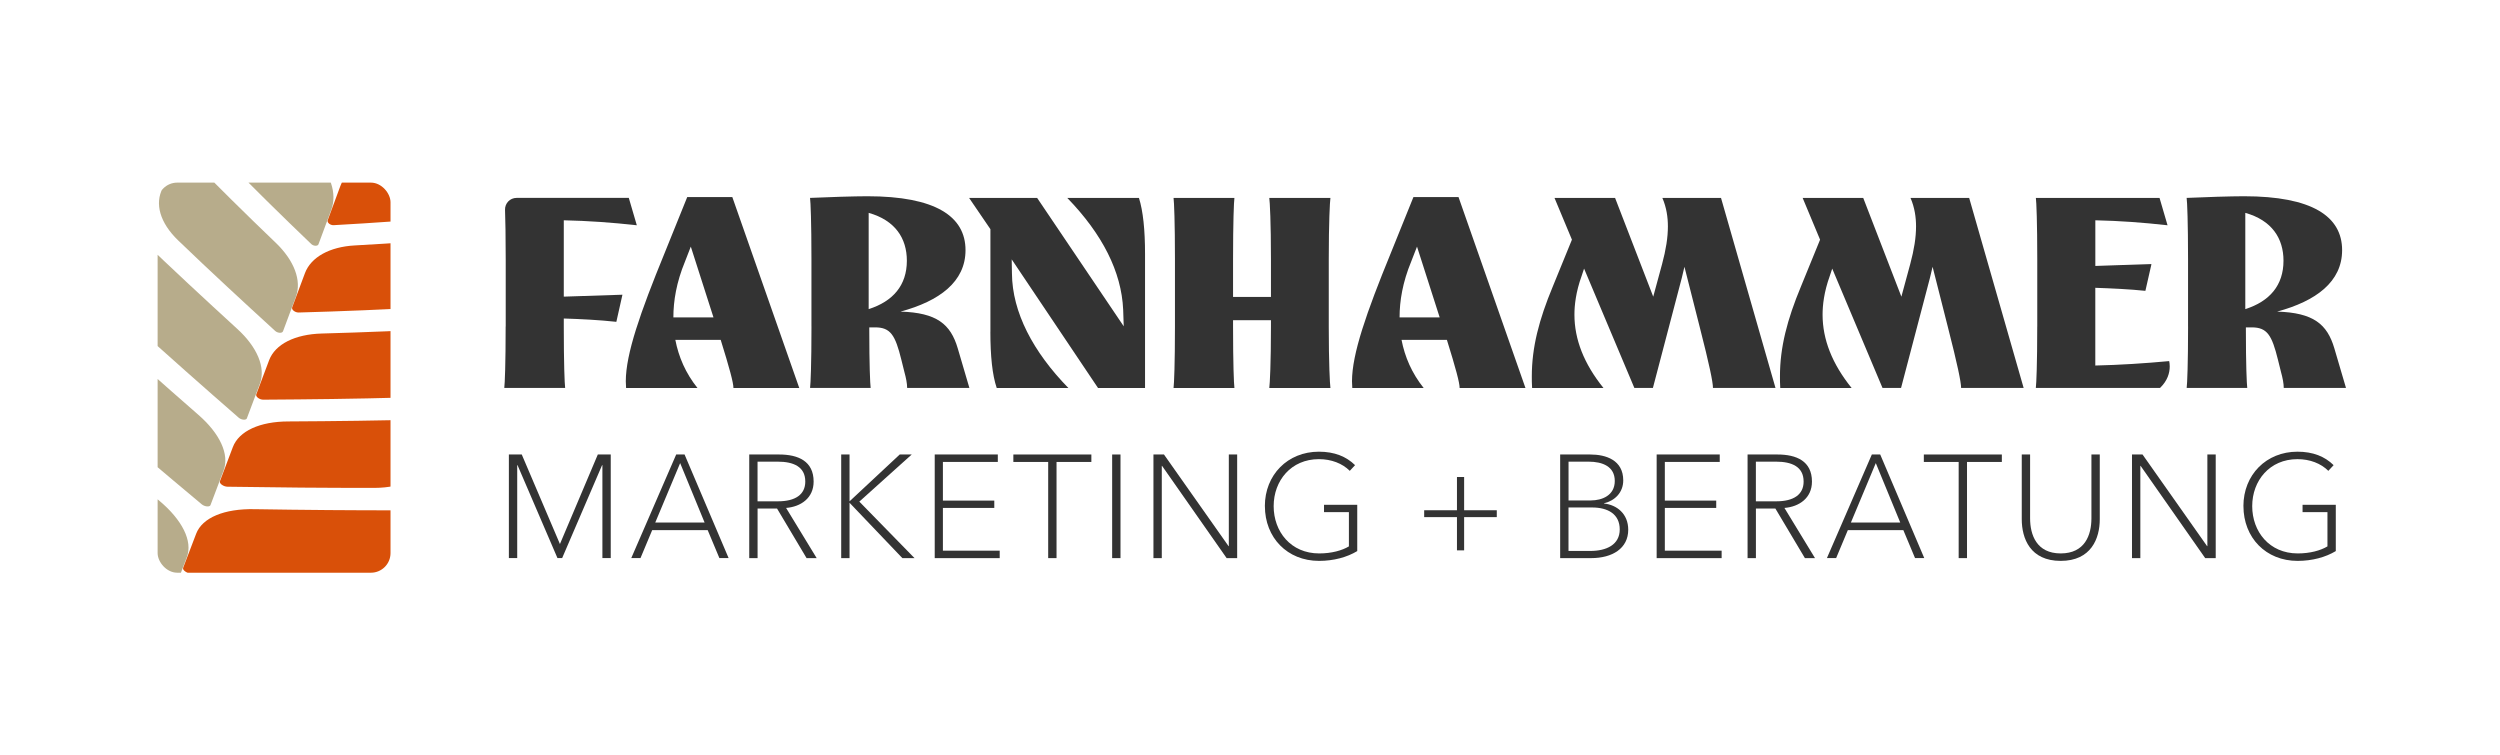 <?xml version="1.0" encoding="UTF-8"?><svg id="Ebene_2" xmlns="http://www.w3.org/2000/svg" xmlns:xlink="http://www.w3.org/1999/xlink" viewBox="0 0 767.18 231.79"><defs><style>.cls-1{fill:none;}.cls-2{fill:#b7ac8b;}.cls-3{fill:#d95009;}.cls-4{fill:#333;}.cls-5{clip-path:url(#clippath);}</style><clipPath id="clippath"><rect class="cls-1" x="48.37" y="56.04" width="71.47" height="119.71" rx="6.02" ry="6.02"/></clipPath></defs><path class="cls-4" d="M183.47,139.46h3.95v31.8h-2.56v-28.53h-.09l-12.26,28.53h-1.44l-12.26-28.53h-.09v28.53h-2.56v-31.8h3.95l11.72,27.49,11.63-27.49Z"/><path class="cls-4" d="M210.07,139.46l13.52,31.8h-2.83l-3.59-8.58h-17.03l-3.59,8.58h-2.83l13.79-31.8h2.56ZM201.08,160.35h15.14l-7.5-18.24-7.64,18.24Z"/><path class="cls-4" d="M229.92,171.27v-31.8h9.16c5.84,0,10.6,2.02,10.6,8.31,0,5.08-3.95,7.73-8.45,8.09l9.39,15.41h-3.1l-9.07-15.23h-5.97v15.23h-2.56ZM232.48,153.84h6.24c5.35,0,8.4-2.07,8.4-6.06,0-4.58-3.64-6.11-8.45-6.11h-6.2v12.17Z"/><path class="cls-4" d="M258.14,171.27v-31.8h2.56v14.33h.04l15.36-14.33h3.68l-16.08,14.46,16.94,17.34h-3.73l-16.17-16.94h-.04v16.94h-2.56Z"/><path class="cls-4" d="M286.84,171.27v-31.8h19.36v2.29h-16.85v11.86h15.77v2.25h-15.77v13.12h17.43v2.29h-19.95Z"/><path class="cls-4" d="M321.66,171.27v-29.51h-10.69v-2.29h23.94v2.29h-10.69v29.51h-2.56Z"/><path class="cls-4" d="M341.29,171.27v-31.8h2.56v31.8h-2.56Z"/><path class="cls-4" d="M353.96,171.27v-31.8h3.23l19.81,28.12h.09v-28.12h2.56v31.8h-3.23l-19.81-28.3h-.09v28.3h-2.56Z"/><path class="cls-4" d="M388.15,155.32c0-9.61,7.01-16.71,16.58-16.71,4.81,0,8.4,1.48,11.1,4.13l-1.62,1.75c-2.29-2.29-5.66-3.59-9.48-3.59-8.54,0-13.88,6.6-13.88,14.42s5.26,14.51,13.97,14.51c3.82,0,7.01-.9,9.12-2.16v-10.51h-7.64v-2.25h10.2v14.2c-3.14,1.89-7.23,3.01-11.72,3.01-9.75,0-16.62-7.14-16.62-16.8Z"/><path class="cls-4" d="M447.1,168.89v-10.2h-10.06v-2.11h10.06v-10.2h2.2v10.2h10.02v2.11h-10.02v10.2h-2.2Z"/><path class="cls-4" d="M478.77,171.27v-31.8h9.21c4.85,0,10.15,1.71,10.15,7.95,0,3.68-2.56,6.24-5.88,7.01v.09c3.86.4,7.41,3.1,7.41,8.04,0,5.75-4.9,8.71-11.37,8.71h-9.52ZM481.33,153.57h6.83c3.46,0,7.37-1.53,7.37-5.97s-3.73-5.93-8.04-5.93h-6.15v11.9ZM481.33,169.07h6.69c4.94,0,9.03-1.89,9.03-6.6s-3.64-6.74-8.49-6.74h-7.23v13.34Z"/><path class="cls-4" d="M508.38,171.27v-31.8h19.36v2.29h-16.85v11.86h15.77v2.25h-15.77v13.12h17.43v2.29h-19.95Z"/><path class="cls-4" d="M536.28,171.27v-31.8h9.16c5.84,0,10.6,2.02,10.6,8.31,0,5.08-3.95,7.73-8.45,8.09l9.39,15.41h-3.1l-9.07-15.23h-5.97v15.23h-2.56ZM538.84,153.84h6.24c5.35,0,8.4-2.07,8.4-6.06,0-4.58-3.64-6.11-8.45-6.11h-6.2v12.17Z"/><path class="cls-4" d="M576.98,139.46l13.52,31.8h-2.83l-3.59-8.58h-17.03l-3.59,8.58h-2.83l13.79-31.8h2.56ZM567.99,160.35h15.14l-7.5-18.24-7.64,18.24Z"/><path class="cls-4" d="M601.06,171.27v-29.51h-10.69v-2.29h23.94v2.29h-10.69v29.51h-2.56Z"/><path class="cls-4" d="M620.42,159.36v-19.9h2.56v19.59c0,5.08,1.98,10.78,9.39,10.78s9.43-5.62,9.43-10.78v-19.59h2.56v19.9c0,5.84-2.61,12.76-11.99,12.76s-11.95-6.92-11.95-12.76Z"/><path class="cls-4" d="M654.25,171.27v-31.8h3.23l19.81,28.12h.09v-28.12h2.56v31.8h-3.23l-19.81-28.3h-.09v28.3h-2.56Z"/><path class="cls-4" d="M688.44,155.32c0-9.61,7.01-16.71,16.58-16.71,4.81,0,8.4,1.48,11.1,4.13l-1.62,1.75c-2.29-2.29-5.66-3.59-9.48-3.59-8.54,0-13.88,6.6-13.88,14.42s5.26,14.51,13.97,14.51c3.82,0,7.01-.9,9.12-2.16v-10.51h-7.64v-2.25h10.2v14.2c-3.14,1.89-7.23,3.01-11.72,3.01-9.75,0-16.62-7.14-16.62-16.8Z"/><path class="cls-4" d="M155.19,100.21v-20.63c0-6.97-.1-12.03-.21-15.18-.07-2.01,1.53-3.67,3.54-3.67h34.44l2.46,8.4c-7.64-.85-14.86-1.36-22.41-1.53v23.43l18-.59-1.87,8.32c-5.35-.59-10.95-.85-16.13-1.02v2.46c0,11.38.25,17.57.42,18.85h-18.68c.17-1.27.42-7.47.42-18.85Z"/><path class="cls-4" d="M192.04,117.02c0-8.4,4.41-21.05,11.89-39.31l6.96-17.23h13.84l20.54,58.58h-20.2c0-1.61-1.19-6.03-3.91-14.77h-13.92c1.02,5.26,3.14,10.19,6.79,14.77h-21.9c0-.68-.09-1.36-.09-2.04ZM218.95,97.41l-6.96-21.73-1.78,4.58c-2.63,6.37-3.57,12.06-3.57,17.15h12.31Z"/><path class="cls-4" d="M249.01,100.21v-20.63c0-11.38-.26-17.66-.43-18.85,5.26-.25,13.84-.51,17.57-.51,20.97,0,30.14,6.2,30.14,16.55,0,9.68-7.98,15.62-19.95,18.85,11.12.34,15.37,3.82,17.57,11.29l3.57,12.14h-19.1c0-1.36-.34-3.06-.85-4.92l-.93-3.74c-1.87-7.56-3.31-9.93-8.06-9.93h-1.78v.85c0,10.61.26,16.47.42,17.74h-18.59c.17-1.27.43-7.47.43-18.85ZM278.29,80.01c0-6.88-3.57-12.39-11.72-14.69v29.54c7.47-2.38,11.72-7.3,11.72-14.86Z"/><path class="cls-4" d="M303.93,101.83v-31.5l-6.54-9.59h20.88l26.57,39.39-.17-5.09c-.51-11.63-6.37-23.18-17.15-34.3h21.99c1.27,3.99,1.87,9.85,1.87,17.15v41.17h-14.43l-26.49-39.47.08,4.33c.09,11.88,6.45,24.02,17.32,35.15h-21.99c-1.36-3.99-1.95-9.85-1.95-17.23Z"/><path class="cls-4" d="M390.02,100.21v-1.95h-11.63v1.95c0,11.38.25,17.57.42,18.85h-18.68c.17-1.27.43-7.47.43-18.85v-20.63c0-11.38-.26-17.66-.43-18.85h18.68c-.17,1.19-.42,7.47-.42,18.85v11.54h11.63v-11.54c0-11.38-.34-17.66-.51-18.85h18.76c-.17,1.19-.51,7.47-.51,18.85v20.63c0,11.38.34,17.57.51,18.85h-18.76c.17-1.27.51-7.47.51-18.85Z"/><path class="cls-4" d="M414.89,117.02c0-8.4,4.41-21.05,11.89-39.31l6.96-17.23h13.84l20.54,58.58h-20.2c0-1.61-1.19-6.03-3.91-14.77h-13.92c1.02,5.26,3.14,10.19,6.79,14.77h-21.9c0-.68-.09-1.36-.09-2.04ZM441.8,97.41l-6.96-21.73-1.78,4.58c-2.63,6.37-3.57,12.06-3.57,17.15h12.31Z"/><path class="cls-4" d="M486.12,82.39l-.76,2.29c-1.78,4.92-2.21,9-2.21,11.88,0,7.56,2.89,15.03,8.91,22.5h-21.9c-.09-1.36-.09-2.46-.09-3.57,0-8.91,2.21-17.4,6.45-27.59l5.86-14.35-5.35-12.82h18.59l11.71,30.31,2.72-10.02c1.19-4.41,1.78-8.15,1.78-11.55,0-2.8-.42-5.77-1.7-8.74h18l16.72,58.32h-19.19c0-1.78-1.1-7.13-4.08-18.76l-4.67-18.42c-.51,2.29-1.1,4.58-1.7,6.79l-7.98,30.39h-5.69l-15.45-36.67Z"/><path class="cls-4" d="M562.27,82.39l-.76,2.29c-1.78,4.92-2.21,9-2.21,11.88,0,7.56,2.89,15.03,8.91,22.5h-21.9c-.09-1.36-.09-2.46-.09-3.57,0-8.91,2.21-17.4,6.45-27.59l5.86-14.35-5.35-12.82h18.59l11.71,30.31,2.72-10.02c1.19-4.41,1.78-8.15,1.78-11.55,0-2.8-.42-5.77-1.7-8.74h18l16.72,58.32h-19.19c0-1.78-1.1-7.13-4.08-18.76l-4.67-18.42c-.51,2.29-1.1,4.58-1.7,6.79l-7.98,30.39h-5.69l-15.45-36.67Z"/><path class="cls-4" d="M625.18,100.21v-20.63c0-11.38-.26-17.66-.43-18.85h37.95l2.46,8.4c-7.64-.85-14.6-1.36-22.16-1.53v14.01l17.23-.59-1.87,8.23c-4.84-.51-10.44-.76-15.37-.93v23.85c7.56-.17,15.37-.68,22.67-1.36.09.42.17.93.17,1.61,0,2.04-.68,4.41-2.97,6.62h-38.12c.17-1.27.43-7.47.43-18.85Z"/><path class="cls-4" d="M671.45,100.21v-20.63c0-11.38-.26-17.66-.43-18.85,5.26-.25,13.84-.51,17.57-.51,20.97,0,30.14,6.2,30.14,16.55,0,9.68-7.98,15.62-19.95,18.85,11.12.34,15.37,3.82,17.57,11.29l3.57,12.14h-19.1c0-1.36-.34-3.06-.85-4.92l-.93-3.74c-1.87-7.56-3.31-9.93-8.06-9.93h-1.78v.85c0,10.61.26,16.47.42,17.74h-18.59c.17-1.27.43-7.47.43-18.85ZM700.74,80.01c0-6.88-3.57-12.39-11.72-14.69v29.54c7.47-2.38,11.72-7.3,11.72-14.86Z"/><g class="cls-5"><path class="cls-2" d="M53.29,181.59c-.24.64-1.87.46-2.84-.31-12.67-10.12-25.23-20.38-37.7-30.75-7.17-5.97-9.75-12.25-7.19-16.95,2.19-4.02,3.29-6.03,5.48-10.05.33-.61,1.88-.46,2.71.26,11.57,10.01,23.23,19.91,34.97,29.73,7.2,5.98,10.49,12.53,8.61,17.48-1.62,4.24-2.42,6.35-4.04,10.59Z"/><path class="cls-3" d="M125.57,158.32c.17-.73-1.18-1.71-2.36-1.71-15.05.01-30.08-.11-45.13-.36-9.25-.18-16,2.6-17.89,7.55-1.59,4.18-2.39,6.27-3.99,10.45-.27.7,1.17,1.71,2.5,1.76,15.93.61,31.88,1.09,47.82,1.37,9.22.17,15.27-2.88,16.48-8.08,1.02-4.4,1.54-6.59,2.56-10.99Z"/><path class="cls-2" d="M64.59,155.01c-.24.64-1.78.49-2.68-.25-11.77-9.83-23.45-19.74-35.06-29.76-6.64-5.78-8.93-11.94-6.38-16.64,2.18-4.02,3.27-6.03,5.46-10.06.33-.61,1.79-.49,2.55.2,10.69,9.69,21.46,19.26,32.33,28.74,6.68,5.79,9.67,12.22,7.79,17.17-1.61,4.24-2.41,6.36-4.01,10.6Z"/><path class="cls-3" d="M133.09,130.32c.17-.73-1.09-1.67-2.19-1.64-14.14.41-28.28.57-42.43.65-8.72.02-15.14,2.92-17.02,7.88-1.58,4.19-2.38,6.28-3.96,10.46-.26.7,1.08,1.67,2.33,1.69,15.04.24,30.08.37,45.12.36,8.68-.04,14.41-3.2,15.61-8.41,1.01-4.4,1.52-6.6,2.54-11Z"/><path class="cls-2" d="M75.77,128.37c-.24.64-1.69.53-2.52-.19-10.89-9.49-21.7-19.07-32.42-28.77-6.12-5.58-8.11-11.63-5.57-16.34,2.17-4.03,3.26-6.04,5.43-10.07.33-.61,1.7-.53,2.39.14,9.76,9.4,19.7,18.6,29.69,27.75,6.15,5.59,8.84,11.91,6.98,16.87-1.6,4.24-2.39,6.36-3.99,10.61Z"/><path class="cls-3" d="M140.48,102.27c.17-.73-.99-1.64-2.02-1.58-13.23.76-26.48,1.3-39.73,1.66-8.18.22-14.28,3.25-16.15,8.2-1.57,4.19-2.36,6.28-3.94,10.47-.26.7.98,1.64,2.16,1.63,14.15-.09,28.29-.25,42.43-.65,8.15-.24,13.54-3.52,14.73-8.73,1-4.4,1.51-6.6,2.51-11.01Z"/><path class="cls-2" d="M86.82,101.69c-.24.64-1.6.56-2.37-.13-10.02-9.16-19.99-18.37-29.77-27.78-5.6-5.38-7.28-11.32-4.75-16.03,2.16-4.03,3.24-6.05,5.41-10.08.33-.61,1.61-.56,2.24.08,8.86,9.07,17.89,17.99,27.05,26.76,5.63,5.4,8.02,11.6,6.17,16.56-1.59,4.25-2.38,6.37-3.96,10.62Z"/><path class="cls-3" d="M147.74,74.17c.17-.73-.9-1.6-1.86-1.52-12.33,1.11-24.68,1.99-37.04,2.67-7.64.42-13.42,3.57-15.27,8.53-1.56,4.19-2.35,6.29-3.91,10.48-.26.7.89,1.6,2,1.57,13.25-.36,26.5-.91,39.73-1.66,7.61-.44,12.68-3.84,13.86-9.06.99-4.41,1.49-6.61,2.49-11.02Z"/><path class="cls-2" d="M97.73,74.96c-.24.64-1.51.6-2.21-.07-9.19-8.79-18.24-17.71-27.13-26.79-5.08-5.19-6.46-11.01-3.94-15.73,2.15-4.03,3.23-6.05,5.38-10.09.32-.61,1.52-.59,2.08.03,7.97,8.75,16.11,17.33,24.41,25.77,5.11,5.2,7.19,11.29,5.35,16.26-1.58,4.25-2.36,6.38-3.94,10.63Z"/><path class="cls-3" d="M154.87,46.02c.16-.73-.8-1.57-1.69-1.46-11.44,1.38-22.86,2.6-34.34,3.68-7.11.63-12.56,3.89-14.4,8.86-1.55,4.2-2.33,6.29-3.88,10.49-.26.7.8,1.57,1.83,1.51,12.36-.69,24.71-1.56,37.03-2.67,7.08-.64,11.82-4.17,12.99-9.39.98-4.41,1.48-6.61,2.46-11.02Z"/><path class="cls-2" d="M108.52,48.18c-.24.64-1.42.63-2.06-.02-8.32-8.45-16.5-17.04-24.49-25.8-4.56-4.99-5.63-10.7-3.13-15.42,2.14-4.04,3.21-6.06,5.35-10.1.32-.61,1.43-.63,1.93-.03,7.05,8.45,14.39,16.62,21.77,24.78,4.59,5.01,6.37,10.98,4.54,15.95-1.56,4.25-2.35,6.38-3.91,10.64Z"/><path class="cls-3" d="M161.87,17.83c.16-.73-.71-1.53-1.52-1.39-10.51,1.84-21.07,3.28-31.64,4.69-6.57.83-11.7,4.21-13.53,9.19-1.54,4.2-2.32,6.3-3.86,10.5-.26.7.7,1.53,1.66,1.45,11.48-1.09,22.89-2.3,34.34-3.68,6.54-.84,10.96-4.49,12.11-9.71.97-4.41,1.46-6.62,2.44-11.03Z"/></g></svg>